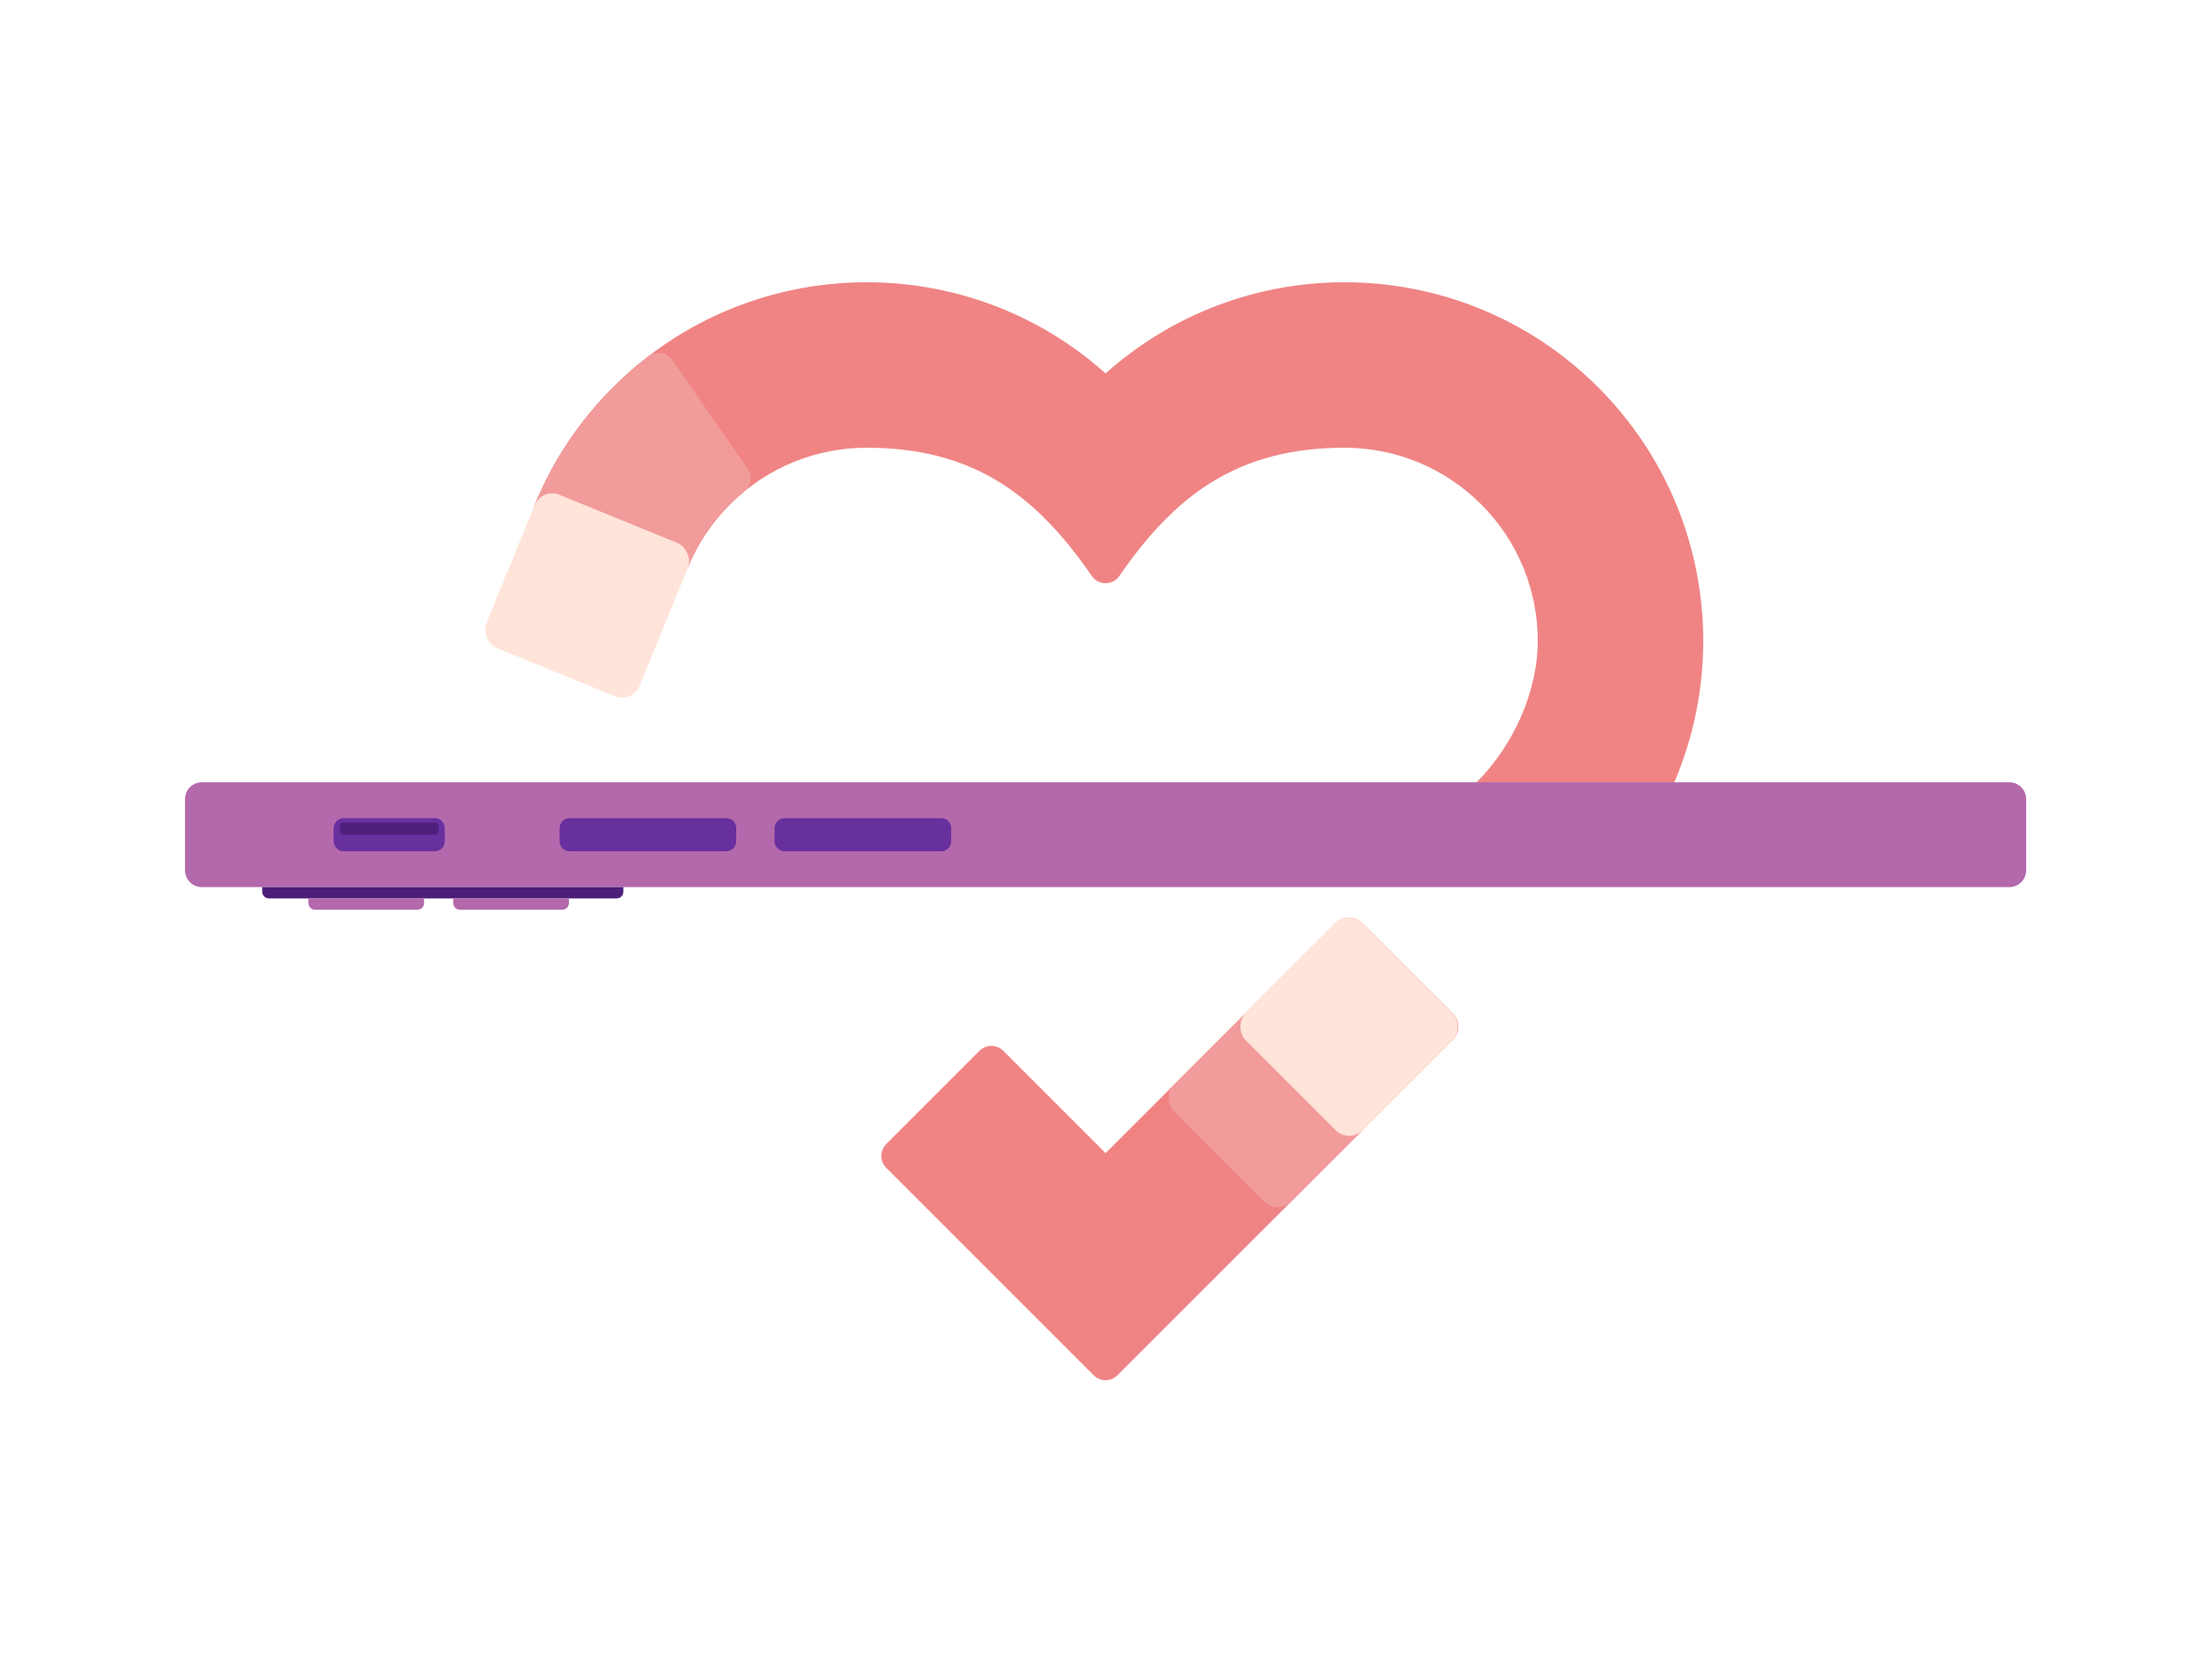<?xml version="1.0" encoding="UTF-8"?>
<!DOCTYPE svg PUBLIC "-//W3C//DTD SVG 1.1//EN" "http://www.w3.org/Graphics/SVG/1.1/DTD/svg11.dtd">
<!-- Creator: CorelDRAW -->
<svg xmlns="http://www.w3.org/2000/svg" xml:space="preserve" width="780px" height="585px" version="1.1" style="shape-rendering:geometricPrecision; text-rendering:geometricPrecision; image-rendering:optimizeQuality; fill-rule:evenodd; clip-rule:evenodd"
viewBox="0 0 780 585"
 xmlns:xlink="http://www.w3.org/1999/xlink"
 xmlns:xodm="http://www.corel.com/coreldraw/odm/2003">
 <defs>
  <style type="text/css">
   <![CDATA[
    .fil0 {fill:none}
    .fil5 {fill:#4E1F7A}
    .fil4 {fill:#682F9E}
    .fil3 {fill:#B369AC}
    .fil7 {fill:#F29B9B}
    .fil6 {fill:#FFE4D9}
    .fil1 {fill:#F08484;fill-rule:nonzero}
    .fil2 {fill:#F29B9B;fill-rule:nonzero}
   ]]>
  </style>
 </defs>
 <g id="Layer_x0020_1">
  <polygon class="fil0" points="779.86,0.6 -0.14,0.6 -0.14,585.61 779.86,585.61 "/>
  <path class="fil1" d="M480.44 398.57l-86.4 86.39c-2.3,2.3 -6.06,2.3 -8.37,0l-73.16 -73.17c-2.31,-2.3 -2.31,-6.06 0,-8.37l32.89 -32.89c2.3,-2.3 6.06,-2.3 8.37,0l36.09 36.09 49.32 -49.31 41.26 41.26z"/>
  <path class="fil1" d="M188.53 178.06c6.17,-15.09 15.38,-29.23 27.63,-41.48 24.7,-24.7 57.07,-37.05 89.44,-37.05 30.15,0 60.31,10.72 84.26,32.15 23.95,-21.43 54.1,-32.15 84.26,-32.15 32.36,0 64.73,12.35 89.43,37.05 24.7,24.7 37.05,57.07 37.05,89.43 0,19.1 -4.3,38.2 -12.89,55.72 -5.98,12.17 -16.86,-7.1 -26.99,3.03l-40.04 -8.91c13.3,-13.3 21.57,-32.4 21.57,-49.84 0,-17.44 -6.66,-34.87 -19.96,-48.17 -13.3,-13.3 -30.74,-19.96 -48.17,-19.96 -37.33,0 -59.51,16.34 -79.39,45.2 -1.14,1.65 -2.86,2.56 -4.87,2.56 -2.01,0 -3.74,-0.91 -4.88,-2.56 -19.87,-28.86 -42.06,-45.2 -79.38,-45.2 -17.44,0 -34.88,6.66 -48.18,19.96 -6.59,6.59 -11.55,14.2 -14.87,22.32l-54.02 -22.1z"/>
  <path class="fil2" d="M188.53 178.06c6.17,-15.09 15.38,-29.23 27.63,-41.48 3.96,-3.96 8.11,-7.59 12.43,-10.91 1.33,-1.03 2.85,-1.42 4.51,-1.16 1.66,0.26 3,1.09 3.96,2.47l26.57 38.29c1.76,2.55 1.28,6 -1.11,7.96 -1.76,1.43 -3.46,2.97 -5.1,4.61 -6.59,6.59 -11.55,14.2 -14.87,22.32l-54.02 -22.1z"/>
  <g id="_105553666034528">
   <path class="fil3" d="M71.15 275.85l637.41 0c3.25,0 5.91,2.66 5.91,5.91l0 25.15c0,3.25 -2.66,5.91 -5.91,5.91l-637.41 0c-3.25,0 -5.91,-2.66 -5.91,-5.91l0 -25.15c0,-3.25 2.66,-5.91 5.91,-5.91z"/>
   <path class="fil4" d="M121.21 288.49l32.08 0c1.95,0 3.54,1.59 3.54,3.54l0 4.6c0,1.95 -1.59,3.55 -3.54,3.55l-32.08 0c-1.95,0 -3.55,-1.6 -3.55,-3.55l0 -4.6c0,-1.95 1.6,-3.54 3.55,-3.54z"/>
   <path class="fil5" d="M121.1 290.1l32.3 0c0.71,0 1.28,0.58 1.28,1.28l0 1.67c0,0.71 -0.57,1.28 -1.28,1.28l-32.3 0c-0.71,0 -1.29,-0.57 -1.29,-1.28l0 -1.67c0,-0.7 0.58,-1.28 1.29,-1.28z"/>
   <path class="fil4" d="M200.86 288.49l55.21 0c1.95,0 3.54,1.59 3.54,3.54l0 4.6c0,1.95 -1.59,3.55 -3.54,3.55l-55.21 0c-1.95,0 -3.54,-1.6 -3.54,-3.55l0 -4.6c0,-1.95 1.59,-3.54 3.54,-3.54z"/>
   <path class="fil4" d="M276.66 288.49l55.21 0c1.95,0 3.54,1.59 3.54,3.54l0 4.6c0,1.95 -1.59,3.55 -3.54,3.55l-55.21 0c-1.95,0 -3.54,-1.6 -3.54,-3.55l0 -4.6c0,-1.95 1.59,-3.54 3.54,-3.54z"/>
   <path class="fil5" d="M219.81 312.82l0 1.63c0,1.3 -1.06,2.36 -2.36,2.36l-122.63 0c-1.29,0 -2.36,-1.06 -2.36,-2.36l0 -1.63 127.35 0z"/>
   <path class="fil3" d="M149.54 316.81l0 1.63c0,1.3 -1.06,2.36 -2.36,2.36l-36.08 0c-1.3,0 -2.36,-1.06 -2.36,-2.36l0 -1.63 40.8 0z"/>
   <path class="fil3" d="M200.62 316.81l0 1.63c0,1.3 -1.06,2.36 -2.36,2.36l-36.07 0c-1.3,0 -2.37,-1.06 -2.37,-2.36l0 -1.63 40.8 0z"/>
  </g>
  <rect class="fil6" transform="matrix(0.097 -2.37248E-001 -2.37248E-001 -9.68789E-002 223.002 248.024)" width="227.71" height="227.71" rx="25.99" ry="25.99"/>
  <path class="fil7" d="M455.27 423.74l57.02 -57.02c2.59,-2.59 2.59,-6.83 0,-9.42l-31.85 -31.84c-2.59,-2.59 -6.83,-2.59 -9.42,0l-57.02 57.01c-2.59,2.59 -2.59,6.83 0,9.42l31.85 31.85c2.59,2.59 6.83,2.59 9.42,0z"/>
  <rect class="fil6" transform="matrix(0.181 -1.81209E-001 -1.81209E-001 -1.81205E-001 475.733 403.277)" width="227.71" height="227.71" rx="25.99" ry="25.99"/>
 </g>
</svg>
